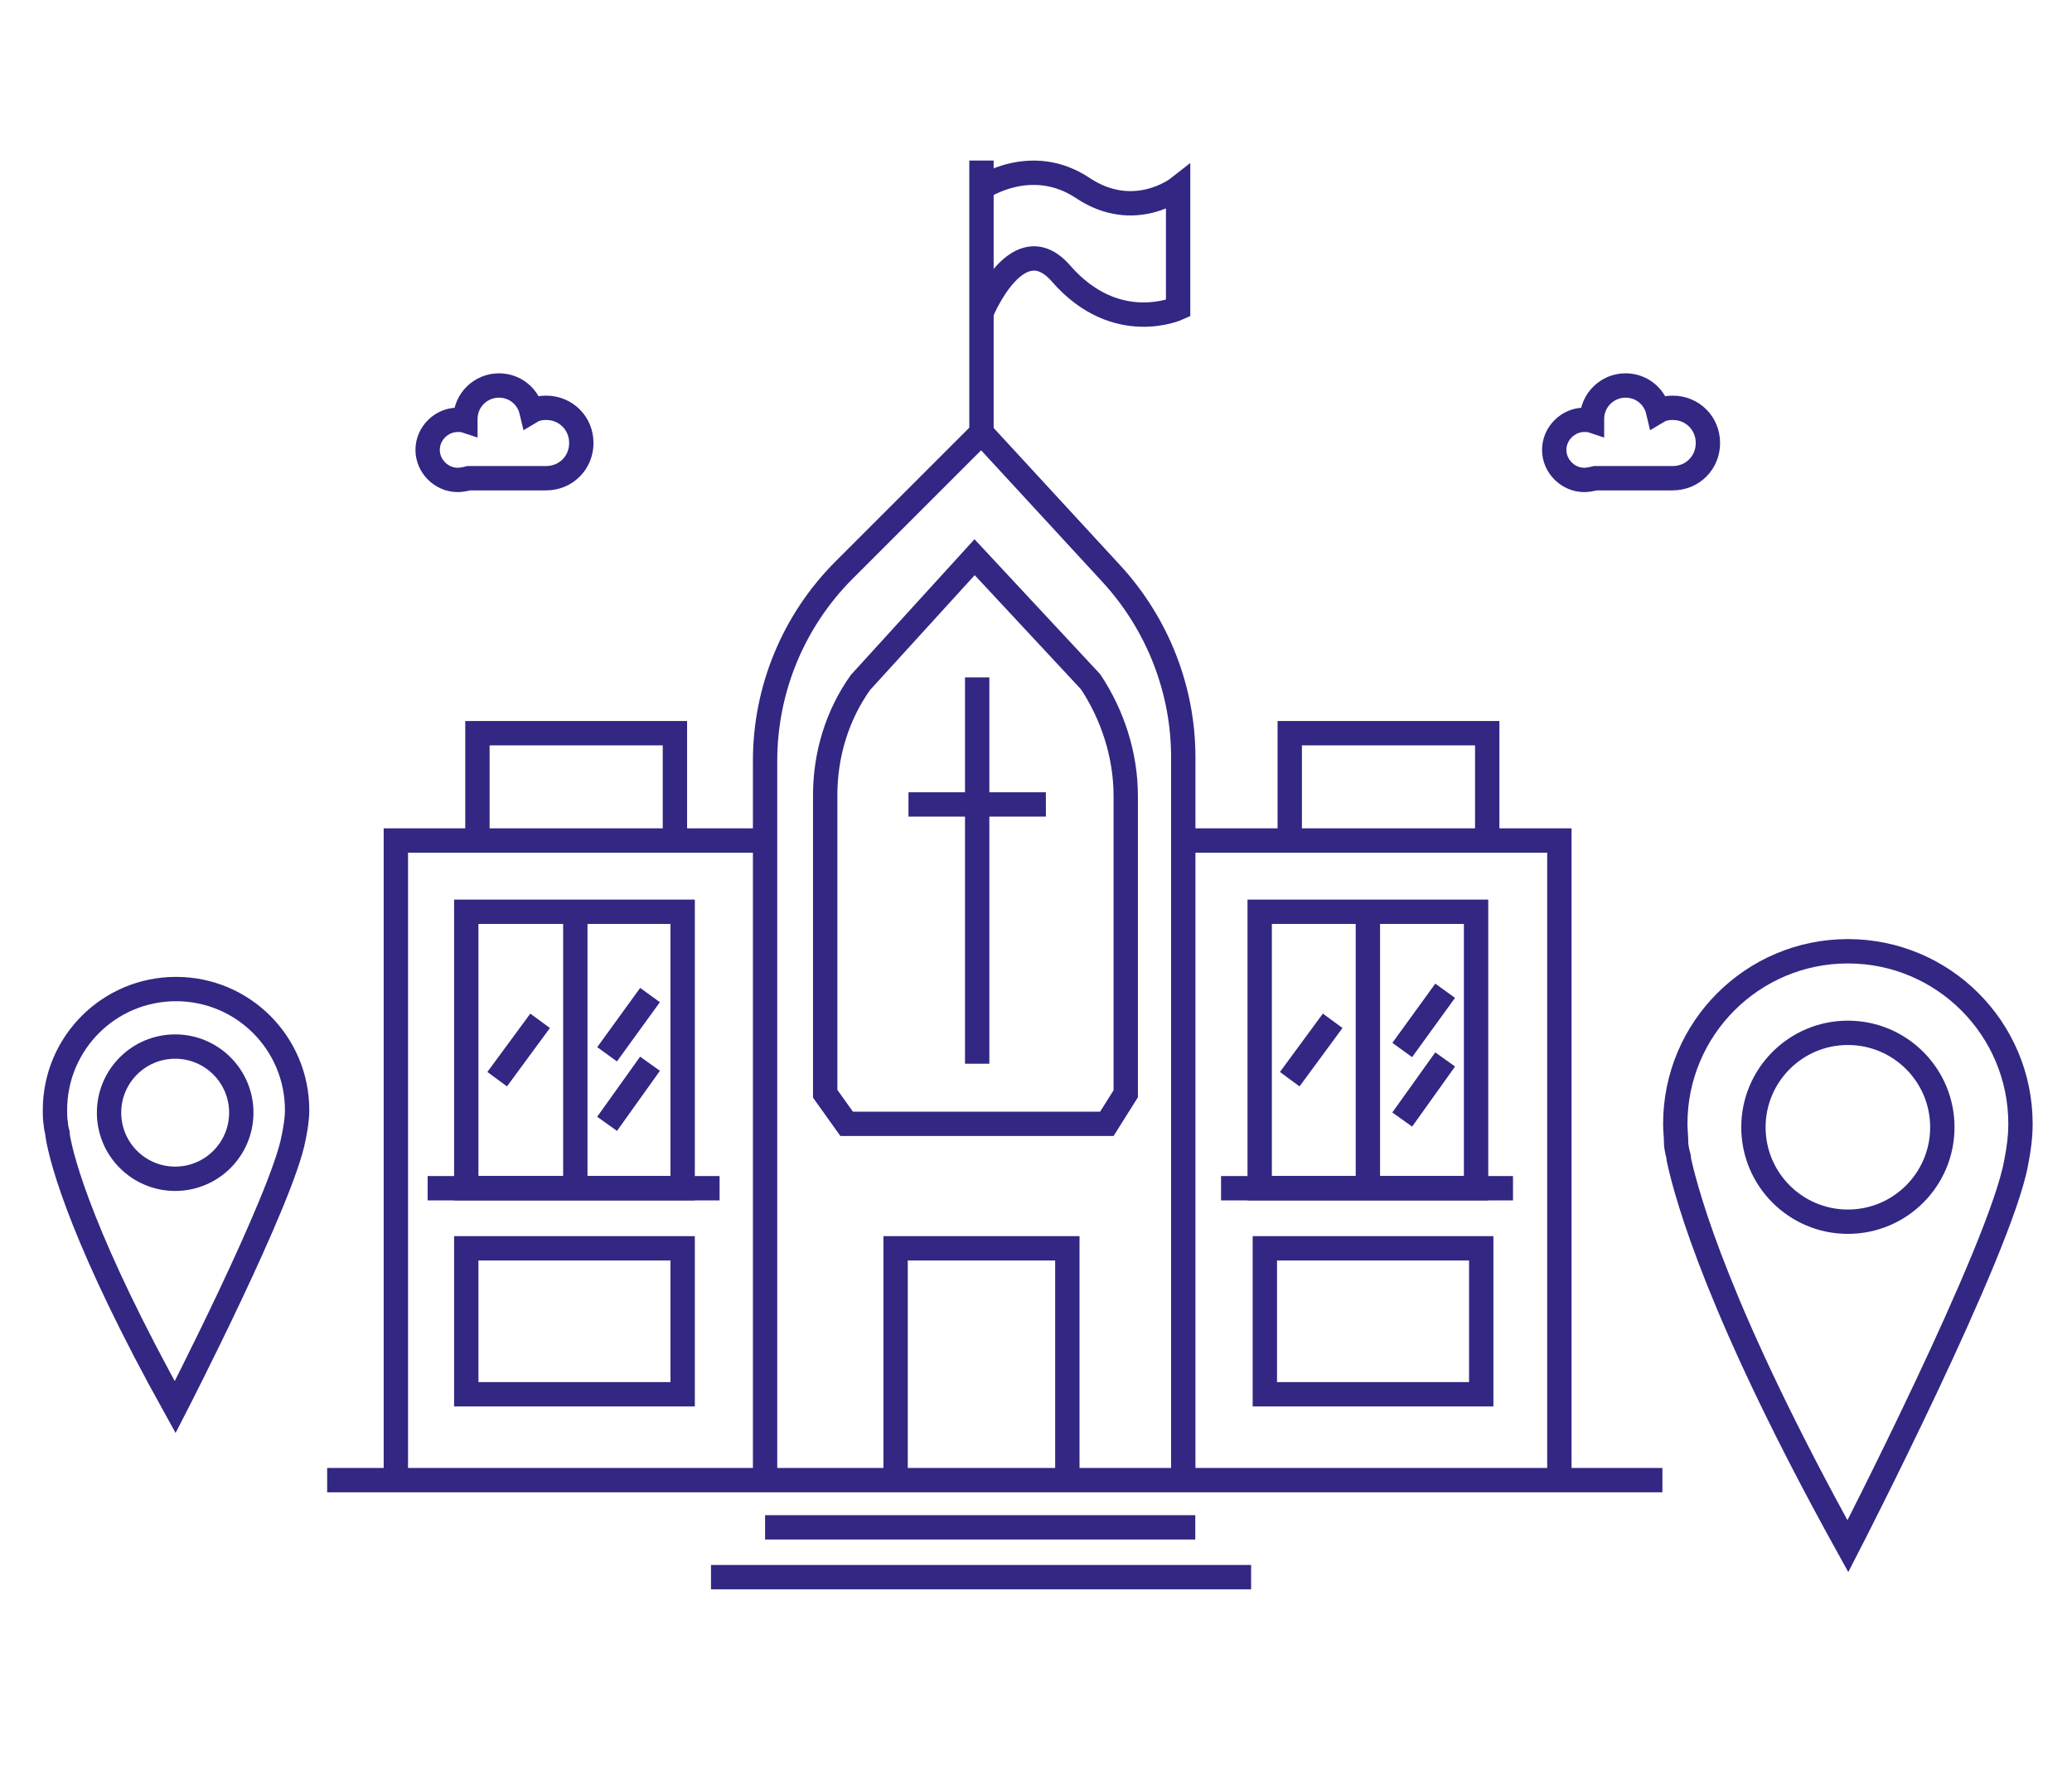 <?xml version="1.0" encoding="utf-8"?>
<!-- Generator: Adobe Illustrator 22.0.1, SVG Export Plug-In . SVG Version: 6.00 Build 0)  -->
<svg version="1.1" id="Layer_1" xmlns="http://www.w3.org/2000/svg" xmlns:xlink="http://www.w3.org/1999/xlink" x="0px" y="0px"
	 viewBox="0 0 241.3 206.7" style="enable-background:new 0 0 241.3 206.7;" xml:space="preserve">
<style type="text/css">
	.st0{fill:none;stroke:#322783;stroke-width:2.835;stroke-miterlimit:10;}
</style>
<path class="st0" d="M137.8,172.7V88.2c0-7.9-3-15.5-8.3-21.3l-15.2-16.5l-16,16c-5.9,5.9-9.2,13.9-9.2,22.2v83.2"/>
<polyline class="st0" points="88.8,97.9 46.1,97.9 46.1,172.4 "/>
<polyline class="st0" points="181.6,172.4 181.6,97.9 137.8,97.9 "/>
<line class="st0" x1="193.6" y1="172.4" x2="38.1" y2="172.4"/>
<line class="st0" x1="114.3" y1="50.4" x2="114.3" y2="18.7"/>
<path class="st0" d="M114.3,21.9c0,0,5.8-4,11.8,0c6,4,11.1,0,11.1,0v14c0,0-7.2,3.3-13.6-4c-5-5.8-9.2,4.3-9.2,4.3"/>
<rect x="54.3" y="106.2" class="st0" width="25.2" height="32.2"/>
<rect x="54.3" y="145.4" class="st0" width="25.2" height="17"/>
<rect x="147.3" y="145.4" class="st0" width="25.2" height="17"/>
<line class="st0" x1="83.8" y1="138.4" x2="49.8" y2="138.4"/>
<line class="st0" x1="67" y1="106.2" x2="67" y2="138.4"/>
<rect x="146.7" y="106.2" class="st0" width="25.2" height="32.2"/>
<line class="st0" x1="176.2" y1="138.4" x2="142.2" y2="138.4"/>
<line class="st0" x1="159.3" y1="106.2" x2="159.3" y2="138.4"/>
<polyline class="st0" points="124.3,172.4 124.3,145.4 104.3,145.4 104.3,172.4 "/>
<polyline class="st0" points="55.6,97.9 55.6,85.4 78.6,85.4 78.6,97.9 "/>
<polyline class="st0" points="150.2,97.9 150.2,85.4 173.2,85.4 173.2,97.9 "/>
<line class="st0" x1="113.8" y1="78.9" x2="113.8" y2="123.9"/>
<line class="st0" x1="105.8" y1="93.7" x2="121.8" y2="93.7"/>
<line class="st0" x1="168.3" y1="115.4" x2="163.3" y2="122.3"/>
<line class="st0" x1="155.2" y1="118.9" x2="150.2" y2="125.7"/>
<line class="st0" x1="168.3" y1="123.4" x2="163.3" y2="130.4"/>
<line class="st0" x1="75.7" y1="115.9" x2="70.7" y2="122.8"/>
<line class="st0" x1="62.9" y1="118.9" x2="57.9" y2="125.7"/>
<line class="st0" x1="75.7" y1="123.9" x2="70.7" y2="130.9"/>
<path class="st0" d="M131.1,92.7v34.7l-2.2,3.5H98.6l-2.5-3.5V92.6c0-4.7,1.4-9.3,4.1-13.1l13.3-14.6l13.5,14.5
	C129.6,83.3,131.1,88,131.1,92.7z"/>
<line class="st0" x1="89.1" y1="177.9" x2="139.2" y2="177.9"/>
<line class="st0" x1="82.8" y1="183.7" x2="145.7" y2="183.7"/>
<path class="st0" d="M63.6,47.5c-0.6,0-1.2,0.1-1.7,0.4c-0.4-1.7-1.9-3-3.8-3c-2.1,0-3.9,1.7-3.9,3.9c0,0.1,0,0.1,0,0.2
	c-0.3-0.1-0.6-0.1-0.9-0.1c-1.9,0-3.5,1.6-3.5,3.5c0,1.9,1.6,3.5,3.5,3.5c0.4,0,0.9-0.1,1.3-0.2h9c2.3,0,4.1-1.8,4.1-4.1
	S65.9,47.5,63.6,47.5z"/>
<path class="st0" d="M194.8,47.5c-0.6,0-1.2,0.1-1.7,0.4c-0.4-1.7-1.9-3-3.8-3c-2.1,0-3.9,1.7-3.9,3.9c0,0.1,0,0.1,0,0.2
	c-0.3-0.1-0.6-0.1-0.9-0.1c-1.9,0-3.5,1.6-3.5,3.5c0,1.9,1.6,3.5,3.5,3.5c0.4,0,0.9-0.1,1.3-0.2h9c2.3,0,4.1-1.8,4.1-4.1
	S197.1,47.5,194.8,47.5z"/>
<path class="st0" d="M215.2,180.1c0,0,17.8-34.6,19.6-44.7c0.3-1.5,0.5-3,0.5-4.5c0-11.1-9-20.1-20.1-20.1s-20.1,9-20.1,20.1
	c0,0.8,0.1,1.5,0.1,2.3c0,0,0,0,0,0s0,0.5,0.3,1.6c0,0.1,0,0.2,0,0.2C196.5,139.6,200.3,153.2,215.2,180.1z"/>
<circle class="st0" cx="215.2" cy="131.3" r="11"/>
<path class="st0" d="M20.4,163.9c0,0,12.5-24.3,13.8-31.4c0.2-1,0.4-2.1,0.4-3.2c0-7.8-6.3-14.1-14.1-14.1s-14.1,6.3-14.1,14.1
	c0,0.5,0,1.1,0.1,1.6c0,0,0,0,0,0s0,0.4,0.2,1.1c0,0.1,0,0.1,0,0.2C7.2,135.4,9.9,145,20.4,163.9z"/>
<circle class="st0" cx="20.4" cy="129.6" r="7.7"/>
</svg>
